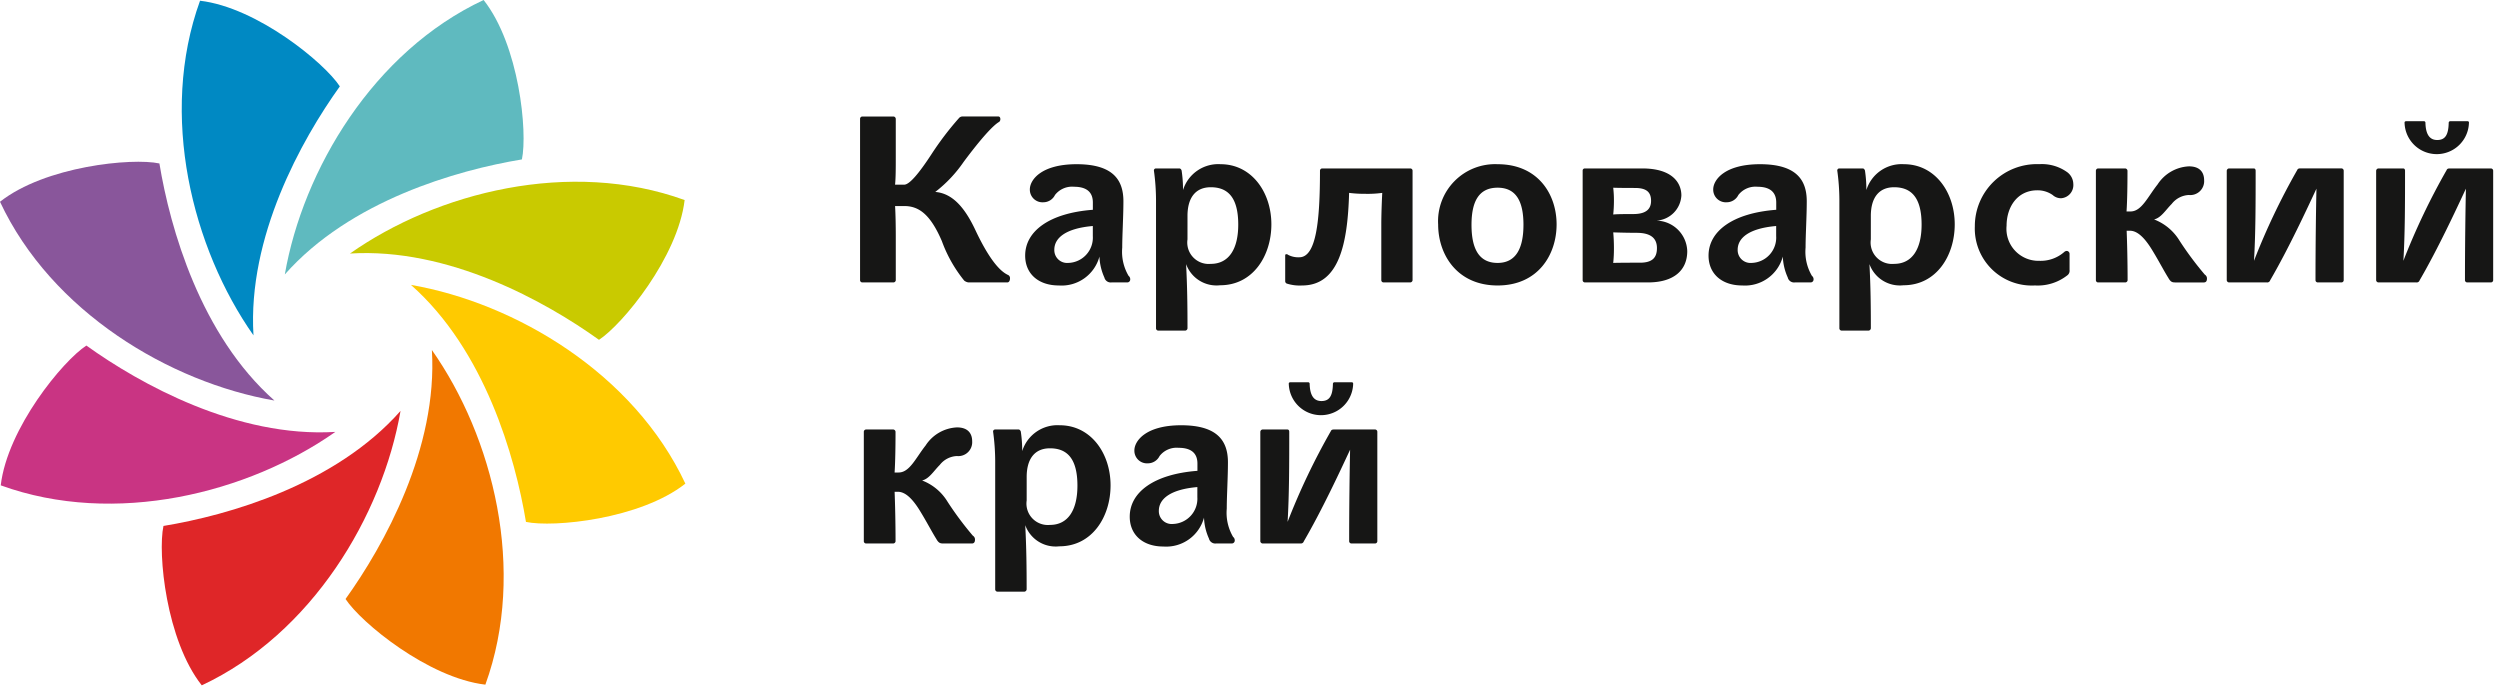 <svg xmlns="http://www.w3.org/2000/svg" width="249" height="69">

  <path d="M48.168 0c-10.971 5.137-17.986 16.9-19.8 27.334 6.5-7.351 17.128-10.383 23.614-11.456.58-2.729-.267-11.384-3.814-15.878" fill="#5fbabf"/>
  <path d="M68.189 19.923c-.668 5.686-6.188 12.4-8.53 13.923-5.34-3.83-15-9.2-24.8-8.594 8.662-6.1 21.936-9.457 33.326-5.329" fill="#c9ca00"/>
  <path d="M68.264 48.169c-4.5 3.546-13.149 4.394-15.878 3.814-1.073-6.488-4.107-17.115-11.458-23.609 10.435 1.813 22.2 8.827 27.336 19.8" fill="#ffca00"/>
  <path d="M48.34 68.191c-5.686-.67-12.4-6.19-13.924-8.53 3.831-5.341 9.2-15 8.6-24.8 6.1 8.666 9.456 21.938 5.328 33.33" fill="#f17800"/>
  <path d="M20.096 68.261c-3.548-4.494-4.4-13.149-3.815-15.877 6.487-1.069 17.114-4.1 23.613-11.457-1.813 10.44-8.829 22.2-19.8 27.334" fill="#df2628"/>
  <path d="M.073 48.341c.667-5.686 6.188-12.406 8.529-13.924 5.341 3.831 15 9.2 24.8 8.6-8.664 6.09-21.939 9.455-33.329 5.324" fill="#c93483"/>
  <path d="M0 20.096c4.5-3.548 13.151-4.4 15.877-3.816 1.071 6.489 4.1 17.115 11.457 23.614C16.9 38.079 5.136 31.067 0 20.096" fill="#89569b"/>
  <path d="M19.924.073c5.683.668 12.4 6.189 13.923 8.53-3.831 5.343-9.2 15-8.6 24.8-6.091-8.665-9.452-21.941-5.323-33.33" fill="#0089c3"/>

  <g fill="#161615">
    <path
      d="M89.009 11.604a.25.25 0 01.21.234v3.885c0 .983 0 1.99-.07 2.669h.913c.514 0 1.45-1.1 2.692-3a30.325 30.325 0 012.738-3.605.485.485 0 01.352-.187h3.581c.14 0 .21.116.21.258a.35.35 0 01-.116.28c-.586.328-1.756 1.592-3.535 3.979a13.166 13.166 0 01-2.832 3c1.686.14 2.926 1.5 4.026 3.862 1.217 2.575 2.294 3.979 3.207 4.4a.342.342 0 01.211.35c0 .281-.141.4-.259.4h-3.885a.853.853 0 01-.422-.187 13.64 13.64 0 01-2.222-3.933c-1.147-2.669-2.295-3.487-3.745-3.487h-.913c.047.748.07 1.92.07 3.019v4.378a.247.247 0 01-.21.21h-3.138a.226.226 0 01-.21-.21v-16.08a.231.231 0 01.21-.234z"/>
    <path
      d="M111.892 20.054c0 1.474-.118 3.37-.118 4.611a4.733 4.733 0 00.632 2.809.433.433 0 01.164.374.29.29 0 01-.3.28h-1.548a.649.649 0 01-.727-.492 5.541 5.541 0 01-.491-2.082 3.9 3.9 0 01-4.05 2.878c-2.036 0-3.347-1.17-3.347-2.972 0-2.435 2.411-4.237 6.742-4.565v-.726c0-.936-.515-1.568-1.872-1.568a2.151 2.151 0 00-1.9.82 1.293 1.293 0 01-1.146.725 1.258 1.258 0 01-1.358-1.286c0-.936 1.124-2.505 4.657-2.505 3.632 0 4.662 1.569 4.662 3.699zm-6.882 4.821a1.278 1.278 0 001.4 1.311 2.519 2.519 0 002.435-2.669v-1.006c-2.711.234-3.835 1.194-3.835 2.364z"/>
    <path
      d="M115.137 16.777h2.341c.094 0 .188.116.211.21a12.812 12.812 0 01.14 1.943 3.674 3.674 0 013.745-2.575c3.066 0 5.055 2.763 5.055 5.993 0 3.113-1.826 6.063-5.1 6.063a3.217 3.217 0 01-3.394-2.107c.116 2.224.14 4.167.14 6.39a.251.251 0 01-.21.234h-2.715a.231.231 0 01-.211-.234V19.887a21.79 21.79 0 00-.21-2.9.2.2 0 01.208-.21zm3.137 7.069a2.133 2.133 0 002.317 2.435c1.8 0 2.738-1.475 2.738-3.909 0-2.763-1.076-3.723-2.738-3.723-1.522 0-2.317 1.054-2.317 2.856z"/>
    <path
      d="M140.482 16.777a.225.225 0 01.209.21v10.932a.247.247 0 01-.209.21h-2.693a.226.226 0 01-.211-.21v-5.571c0-.96.047-2.224.094-3.137a10.74 10.74 0 01-1.684.094 12.05 12.05 0 01-1.617-.094c-.14 4.963-.959 9.222-4.681 9.222a4.255 4.255 0 01-1.52-.187.256.256 0 01-.164-.234v-2.551c0-.094.023-.141.116-.141a.264.264 0 01.188.071 2.2 2.2 0 001.1.234c1.686 0 2.06-3.605 2.06-8.638a.226.226 0 01.211-.21z"/>
    <path
      d="M155.037 22.348c0 3.019-1.849 6.085-5.876 6.085s-5.922-3.066-5.922-6.085a5.681 5.681 0 015.922-5.993c4.026 0 5.876 2.997 5.876 5.993zm-3.3.046c0-2.294-.7-3.7-2.575-3.7-1.919 0-2.6 1.45-2.6 3.7 0 2.317.7 3.793 2.6 3.793 1.867 0 2.574-1.522 2.574-3.793z"/>
    <path
      d="M167.465 19.469a2.645 2.645 0 01-2.48 2.505 3.131 3.131 0 013.065 3.042c0 1.9-1.333 3.113-3.908 3.113h-6.3a.226.226 0 01-.21-.21V16.987a.21.21 0 01.21-.21h5.735c2.952 0 3.888 1.404 3.888 2.692zm-6.788-.772a10.922 10.922 0 01.07 1.31 12.98 12.98 0 01-.07 1.358c.375-.046 1.5-.046 2.013-.046 1.334 0 1.756-.562 1.756-1.311 0-.842-.422-1.286-1.592-1.286-.445-.002-1.663-.002-2.177-.025zm0 4.447c.048.468.07 1.03.07 1.544a13.831 13.831 0 01-.07 1.5c.539-.024 1.991-.024 2.669-.024 1.216 0 1.686-.492 1.686-1.452s-.586-1.522-2.013-1.522a76.52 76.52 0 01-2.342-.046z"/>
    <path
      d="M179.953 20.054c0 1.474-.118 3.37-.118 4.611a4.722 4.722 0 00.633 2.809.436.436 0 01.163.374.289.289 0 01-.3.28h-1.545a.648.648 0 01-.726-.492 5.539 5.539 0 01-.492-2.082 3.9 3.9 0 01-4.05 2.878c-2.035 0-3.347-1.17-3.347-2.972 0-2.435 2.411-4.237 6.742-4.565v-.726c0-.936-.516-1.568-1.872-1.568a2.151 2.151 0 00-1.9.82 1.293 1.293 0 01-1.146.725 1.258 1.258 0 01-1.358-1.286c0-.936 1.124-2.505 4.659-2.505 3.627 0 4.657 1.569 4.657 3.699zm-6.881 4.821a1.278 1.278 0 001.4 1.311 2.518 2.518 0 002.434-2.669v-1.006c-2.711.234-3.834 1.194-3.834 2.364z"/>
    <path
      d="M183.199 16.777h2.34c.094 0 .188.116.211.21a12.81 12.81 0 01.14 1.943 3.674 3.674 0 013.745-2.575c3.066 0 5.056 2.763 5.056 5.993 0 3.113-1.826 6.063-5.1 6.063a3.217 3.217 0 01-3.394-2.107c.118 2.224.14 4.167.14 6.39a.251.251 0 01-.21.234h-2.715a.231.231 0 01-.21-.234V19.887a21.672 21.672 0 00-.211-2.9.2.2 0 01.208-.21zm3.136 7.069a2.133 2.133 0 002.317 2.435c1.8 0 2.739-1.475 2.739-3.909 0-2.763-1.076-3.723-2.739-3.723-1.522 0-2.317 1.054-2.317 2.856z"/>
    <path
      d="M204.444 19.422a2.615 2.615 0 00-1.523-.468c-2.012 0-3.066 1.684-3.066 3.534a3.184 3.184 0 003.253 3.489 3.562 3.562 0 002.505-.891.387.387 0 01.257-.093.3.3 0 01.258.327v1.567a.572.572 0 01-.258.562 4.763 4.763 0 01-3.183.982 5.675 5.675 0 01-5.993-5.9 6.177 6.177 0 016.414-6.18 4.321 4.321 0 012.715.749 1.494 1.494 0 01.678 1.217 1.312 1.312 0 01-1.216 1.428 1.227 1.227 0 01-.841-.323z"/>
    <path
      d="M219.531 17.947a1.383 1.383 0 01-1.52 1.475 2.3 2.3 0 00-1.709.889c-.608.609-1.054 1.381-1.756 1.545a5.091 5.091 0 012.529 2.107 32.429 32.429 0 002.528 3.394.436.436 0 01.21.4c0 .328-.188.374-.3.374h-2.855c-.3 0-.468-.046-.7-.468-.4-.632-.936-1.662-1.52-2.622-.656-1.1-1.428-2.06-2.295-2.06h-.328c.047 1.17.094 3.067.094 4.939a.247.247 0 01-.21.21h-2.739a.225.225 0 01-.209-.21V17.012a.23.23 0 01.209-.234h2.728a.25.25 0 01.21.234c0 1.381-.023 2.973-.094 4.049h.4c1.1 0 1.708-1.452 2.692-2.692a3.938 3.938 0 013.113-1.8c1.148-.003 1.522.653 1.522 1.378z"/>
    <path
      d="M224.474 16.777c.14 0 .188.116.188.234 0 3.09 0 6.249-.165 8.966a67.432 67.432 0 014.306-9.041c.047-.118.141-.164.3-.164h4.12a.231.231 0 01.21.234v10.913a.226.226 0 01-.21.21h-2.389a.226.226 0 01-.21-.21c0-3.558.047-6.9.094-9.128-.96 2.06-2.785 5.991-4.611 9.128a.3.3 0 01-.328.21h-3.786a.247.247 0 01-.209-.21V17.011a.25.25 0 01.209-.234z"/>
    <path
      d="M239.354 16.777c.14 0 .188.116.188.234 0 3.09 0 6.249-.165 8.966a67.567 67.567 0 014.307-9.036c.047-.118.141-.164.3-.164h4.126a.231.231 0 01.21.234v10.908a.226.226 0 01-.21.21h-2.389a.226.226 0 01-.21-.21c0-3.558.047-6.9.094-9.128-.96 2.06-2.785 5.991-4.611 9.128a.3.3 0 01-.328.21h-3.793a.247.247 0 01-.209-.21V17.011a.25.25 0 01.209-.234zm6.553-4.565a3.207 3.207 0 01-6.413-.024c0-.07.094-.116.14-.116h1.8a.15.15 0 01.14.14c.024 1.217.445 1.733 1.171 1.733.772 0 1.124-.469 1.146-1.733a.157.157 0 01.165-.14h1.708a.134.134 0 01.146.14z"/>
    <path
      d="M96.828 43.947a1.384 1.384 0 01-1.523 1.475 2.293 2.293 0 00-1.708.889c-.608.609-1.054 1.381-1.756 1.545a5.075 5.075 0 012.528 2.106 32.281 32.281 0 002.529 3.395.434.434 0 01.21.4c0 .328-.187.374-.3.374h-2.86c-.3 0-.468-.046-.7-.468-.4-.632-.937-1.662-1.523-2.623-.655-1.1-1.427-2.059-2.293-2.059h-.328c.046 1.17.093 3.066.093 4.938a.248.248 0 01-.21.211h-2.741a.227.227 0 01-.21-.211V43.012a.231.231 0 01.21-.234h2.739a.25.25 0 01.21.234c0 1.381-.023 2.973-.093 4.049h.4c1.1 0 1.708-1.452 2.69-2.692a3.937 3.937 0 013.113-1.8c1.147-.003 1.523.653 1.523 1.378z"/>
    <path
      d="M99.12 42.778h2.341c.094 0 .188.116.211.21a12.808 12.808 0 01.14 1.942 3.675 3.675 0 013.745-2.574c3.066 0 5.055 2.762 5.055 5.993 0 3.113-1.826 6.063-5.1 6.063a3.217 3.217 0 01-3.398-2.108c.116 2.224.14 4.167.14 6.39a.251.251 0 01-.21.234h-2.712a.231.231 0 01-.211-.234V45.888a21.768 21.768 0 00-.21-2.9.2.2 0 01.209-.21zm3.137 7.069a2.132 2.132 0 002.317 2.434c1.8 0 2.738-1.475 2.738-3.909 0-2.762-1.076-3.721-2.738-3.721-1.522 0-2.317 1.054-2.317 2.856z"/>
    <path
      d="M122.303 46.054c0 1.475-.118 3.371-.118 4.611a4.738 4.738 0 00.632 2.81.433.433 0 01.164.374.29.29 0 01-.3.28h-1.544a.65.65 0 01-.727-.492 5.541 5.541 0 01-.491-2.082 3.9 3.9 0 01-4.05 2.878c-2.036 0-3.347-1.17-3.347-2.972 0-2.435 2.411-4.238 6.742-4.566v-.725c0-.936-.516-1.568-1.872-1.568a2.151 2.151 0 00-1.9.82 1.3 1.3 0 01-1.146.725 1.259 1.259 0 01-1.362-1.286c0-.936 1.125-2.505 4.659-2.505 3.63 0 4.66 1.569 4.66 3.698zm-6.882 4.823a1.278 1.278 0 001.4 1.31 2.518 2.518 0 002.435-2.668v-1.007c-2.711.234-3.835 1.194-3.835 2.364z"/>
    <path
      d="M128.221 42.777c.141 0 .188.116.188.234 0 3.09 0 6.249-.164 8.966a67.442 67.442 0 014.307-9.037c.046-.116.14-.163.3-.163h4.119a.231.231 0 01.211.234v10.907a.227.227 0 01-.211.211h-2.385a.227.227 0 01-.21-.211c0-3.556.046-6.9.094-9.128-.96 2.06-2.785 5.993-4.611 9.128a.3.3 0 01-.328.211h-3.793a.249.249 0 01-.21-.211V43.011a.251.251 0 01.21-.234zm6.554-4.565a3.207 3.207 0 01-6.413-.024c0-.07.093-.116.14-.116h1.8a.151.151 0 01.14.14c.024 1.217.445 1.732 1.17 1.732.773 0 1.125-.468 1.147-1.732a.156.156 0 01.164-.14h1.709a.135.135 0 01.143.14z"/>
  </g>
</svg>
